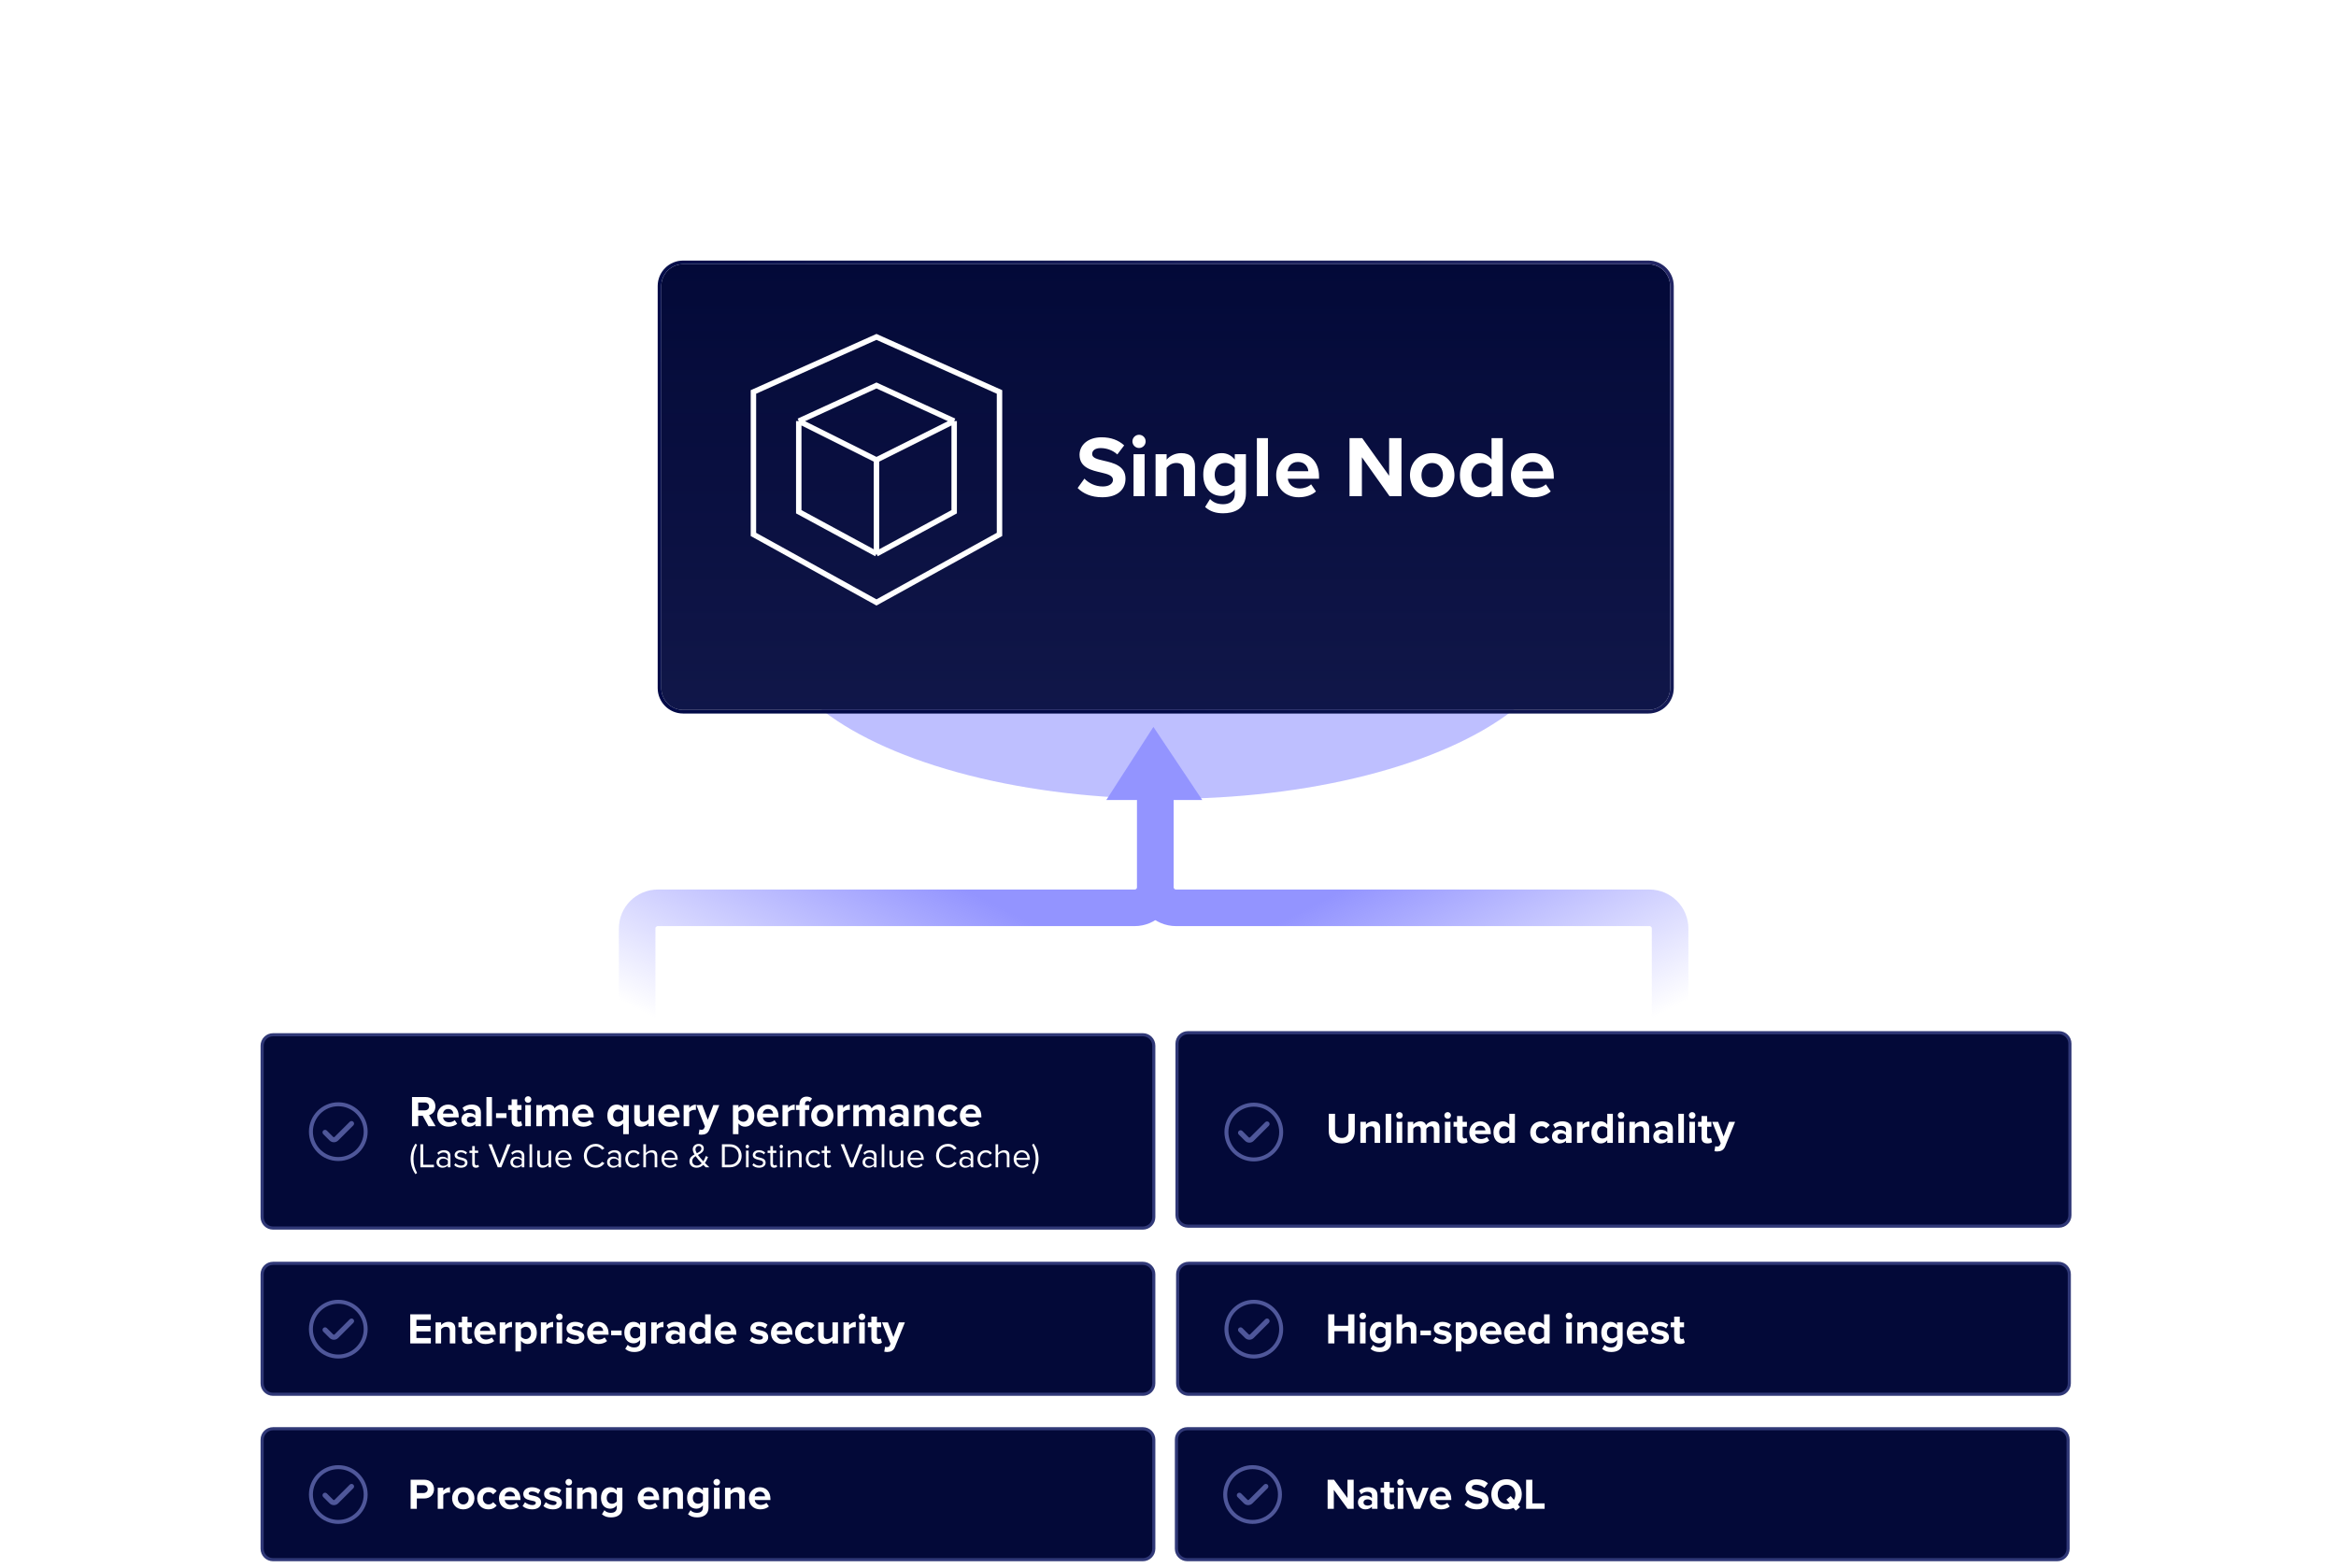 <svg width="511" height="343" viewBox="0 0 511 343" fill="none" xmlns="http://www.w3.org/2000/svg">
<g opacity="0.6" filter="url(#filter0_f_4893_1371)">
<ellipse cx="255.422" cy="136.324" rx="86.968" ry="38.418" fill="#9394FF"/>
</g>
<path d="M59.727 276.341H250.005C251.323 276.341 252.391 277.41 252.392 278.728V302.598C252.392 303.916 251.323 304.984 250.005 304.984H59.727C58.409 304.984 57.341 303.916 57.341 302.598V278.728C57.341 277.41 58.41 276.341 59.727 276.341Z" fill="#030938" stroke="#303877" stroke-width="0.682"/>
<path d="M94.249 293.865H89.742V287.497H94.249V288.69H91.098V290.037H94.182V291.23H91.098V292.672H94.249V293.865ZM99.606 293.865H98.393V291.077C98.393 290.438 98.059 290.218 97.543 290.218C97.066 290.218 96.693 290.485 96.493 290.762V293.865H95.28V289.254H96.493V289.855C96.789 289.502 97.352 289.139 98.106 289.139C99.118 289.139 99.606 289.712 99.606 290.609V293.865ZM102.356 293.98C101.506 293.98 101.048 293.541 101.048 292.719V290.313H100.284V289.254H101.048V287.993H102.27V289.254H103.206V290.313H102.27V292.395C102.27 292.681 102.423 292.901 102.69 292.901C102.872 292.901 103.044 292.834 103.111 292.767L103.368 293.684C103.187 293.846 102.862 293.98 102.356 293.98ZM106.203 293.98C104.799 293.98 103.74 293.035 103.74 291.555C103.74 290.218 104.723 289.139 106.127 289.139C107.502 289.139 108.437 290.17 108.437 291.679V291.946H105.01C105.086 292.529 105.554 293.015 106.337 293.015C106.728 293.015 107.272 292.844 107.568 292.557L108.103 293.34C107.645 293.76 106.919 293.98 106.203 293.98ZM107.263 291.125C107.234 290.686 106.929 290.103 106.127 290.103C105.372 290.103 105.048 290.667 104.99 291.125H107.263ZM110.526 293.865H109.313V289.254H110.526V289.884C110.85 289.473 111.423 289.139 111.996 289.139V290.323C111.91 290.304 111.796 290.294 111.662 290.294C111.261 290.294 110.726 290.523 110.526 290.819V293.865ZM115.389 293.98C114.845 293.98 114.339 293.751 113.966 293.273V295.622H112.754V289.254H113.966V289.836C114.32 289.387 114.826 289.139 115.389 289.139C116.573 289.139 117.432 290.017 117.432 291.555C117.432 293.092 116.573 293.98 115.389 293.98ZM115.007 292.901C115.704 292.901 116.172 292.357 116.172 291.555C116.172 290.762 115.704 290.218 115.007 290.218C114.616 290.218 114.167 290.447 113.966 290.743V292.376C114.167 292.662 114.616 292.901 115.007 292.901ZM119.533 293.865H118.32V289.254H119.533V289.884C119.857 289.473 120.43 289.139 121.003 289.139V290.323C120.917 290.304 120.803 290.294 120.669 290.294C120.268 290.294 119.733 290.523 119.533 290.819V293.865ZM122.362 288.757C121.971 288.757 121.637 288.432 121.637 288.031C121.637 287.63 121.971 287.315 122.362 287.315C122.763 287.315 123.088 287.63 123.088 288.031C123.088 288.432 122.763 288.757 122.362 288.757ZM122.973 293.865H121.761V289.254H122.973V293.865ZM125.837 293.98C125.035 293.98 124.262 293.712 123.775 293.264L124.3 292.414C124.634 292.729 125.322 293.044 125.894 293.044C126.42 293.044 126.668 292.834 126.668 292.548C126.668 291.784 123.928 292.404 123.928 290.59C123.928 289.817 124.605 289.139 125.818 289.139C126.601 289.139 127.222 289.406 127.68 289.769L127.193 290.6C126.916 290.304 126.391 290.065 125.828 290.065C125.388 290.065 125.102 290.266 125.102 290.523C125.102 291.211 127.833 290.638 127.833 292.5C127.833 293.34 127.117 293.98 125.837 293.98ZM130.893 293.98C129.49 293.98 128.43 293.035 128.43 291.555C128.43 290.218 129.413 289.139 130.817 289.139C132.192 289.139 133.128 290.17 133.128 291.679V291.946H129.7C129.776 292.529 130.244 293.015 131.027 293.015C131.419 293.015 131.963 292.844 132.259 292.557L132.793 293.34C132.335 293.76 131.609 293.98 130.893 293.98ZM131.953 291.125C131.925 290.686 131.619 290.103 130.817 290.103C130.063 290.103 129.738 290.667 129.681 291.125H131.953ZM135.98 292.07H133.688V291.039H135.98V292.07ZM138.756 295.737C137.964 295.737 137.353 295.555 136.77 295.049L137.315 294.171C137.687 294.581 138.174 294.744 138.756 294.744C139.339 294.744 140.026 294.486 140.026 293.579V293.111C139.664 293.569 139.167 293.837 138.604 293.837C137.448 293.837 136.57 293.025 136.57 291.488C136.57 289.979 137.439 289.139 138.604 289.139C139.157 289.139 139.654 289.378 140.026 289.846V289.254H141.248V293.55C141.248 295.307 139.893 295.737 138.756 295.737ZM138.986 292.758C139.387 292.758 139.826 292.529 140.026 292.233V290.743C139.826 290.438 139.387 290.218 138.986 290.218C138.298 290.218 137.821 290.695 137.821 291.488C137.821 292.28 138.298 292.758 138.986 292.758ZM143.664 293.865H142.451V289.254H143.664V289.884C143.988 289.473 144.561 289.139 145.134 289.139V290.323C145.048 290.304 144.934 290.294 144.8 290.294C144.399 290.294 143.864 290.523 143.664 290.819V293.865ZM149.873 293.865H148.661V293.388C148.346 293.76 147.801 293.98 147.2 293.98C146.465 293.98 145.596 293.483 145.596 292.452C145.596 291.373 146.465 290.963 147.2 290.963C147.811 290.963 148.355 291.163 148.661 291.526V290.905C148.661 290.438 148.26 290.132 147.649 290.132C147.152 290.132 146.694 290.313 146.302 290.676L145.844 289.865C146.407 289.368 147.133 289.139 147.859 289.139C148.909 289.139 149.873 289.559 149.873 290.886V293.865ZM147.687 293.159C148.078 293.159 148.46 293.025 148.661 292.758V292.185C148.46 291.917 148.078 291.784 147.687 291.784C147.209 291.784 146.818 292.032 146.818 292.481C146.818 292.91 147.209 293.159 147.687 293.159ZM155.468 293.865H154.246V293.273C153.883 293.732 153.377 293.98 152.823 293.98C151.658 293.98 150.78 293.101 150.78 291.564C150.78 290.056 151.649 289.139 152.823 289.139C153.367 289.139 153.883 289.378 154.246 289.846V287.497H155.468V293.865ZM153.196 292.901C153.606 292.901 154.045 292.681 154.246 292.376V290.743C154.045 290.438 153.606 290.218 153.196 290.218C152.508 290.218 152.031 290.762 152.031 291.564C152.031 292.357 152.508 292.901 153.196 292.901ZM158.838 293.98C157.434 293.98 156.374 293.035 156.374 291.555C156.374 290.218 157.358 289.139 158.761 289.139C160.136 289.139 161.072 290.17 161.072 291.679V291.946H157.644C157.721 292.529 158.189 293.015 158.972 293.015C159.363 293.015 159.907 292.844 160.203 292.557L160.738 293.34C160.28 293.76 159.554 293.98 158.838 293.98ZM159.898 291.125C159.869 290.686 159.564 290.103 158.761 290.103C158.007 290.103 157.683 290.667 157.625 291.125H159.898ZM166.052 293.98C165.25 293.98 164.477 293.712 163.99 293.264L164.515 292.414C164.849 292.729 165.537 293.044 166.11 293.044C166.635 293.044 166.883 292.834 166.883 292.548C166.883 291.784 164.143 292.404 164.143 290.59C164.143 289.817 164.821 289.139 166.033 289.139C166.816 289.139 167.437 289.406 167.895 289.769L167.408 290.6C167.131 290.304 166.606 290.065 166.043 290.065C165.603 290.065 165.317 290.266 165.317 290.523C165.317 291.211 168.048 290.638 168.048 292.5C168.048 293.34 167.332 293.98 166.052 293.98ZM171.108 293.98C169.705 293.98 168.645 293.035 168.645 291.555C168.645 290.218 169.629 289.139 171.032 289.139C172.407 289.139 173.343 290.17 173.343 291.679V291.946H169.915C169.991 292.529 170.459 293.015 171.242 293.015C171.634 293.015 172.178 292.844 172.474 292.557L173.008 293.34C172.55 293.76 171.825 293.98 171.108 293.98ZM172.168 291.125C172.14 290.686 171.834 290.103 171.032 290.103C170.278 290.103 169.953 290.667 169.896 291.125H172.168ZM176.367 293.98C174.944 293.98 173.923 292.977 173.923 291.555C173.923 290.142 174.944 289.139 176.367 289.139C177.312 289.139 177.885 289.55 178.19 289.97L177.398 290.714C177.178 290.39 176.844 290.218 176.424 290.218C175.689 290.218 175.173 290.753 175.173 291.555C175.173 292.357 175.689 292.901 176.424 292.901C176.844 292.901 177.178 292.71 177.398 292.404L178.19 293.14C177.885 293.569 177.312 293.98 176.367 293.98ZM183.308 293.865H182.096V293.283C181.781 293.636 181.227 293.98 180.473 293.98C179.461 293.98 178.983 293.426 178.983 292.529V289.254H180.196V292.051C180.196 292.691 180.53 292.901 181.046 292.901C181.513 292.901 181.886 292.643 182.096 292.376V289.254H183.308V293.865ZM185.725 293.865H184.512V289.254H185.725V289.884C186.05 289.473 186.623 289.139 187.195 289.139V290.323C187.109 290.304 186.995 290.294 186.861 290.294C186.46 290.294 185.926 290.523 185.725 290.819V293.865ZM188.555 288.757C188.163 288.757 187.829 288.432 187.829 288.031C187.829 287.63 188.163 287.315 188.555 287.315C188.956 287.315 189.28 287.63 189.28 288.031C189.28 288.432 188.956 288.757 188.555 288.757ZM189.166 293.865H187.953V289.254H189.166V293.865ZM191.915 293.98C191.065 293.98 190.607 293.541 190.607 292.719V290.313H189.843V289.254H190.607V287.993H191.829V289.254H192.765V290.313H191.829V292.395C191.829 292.681 191.982 292.901 192.249 292.901C192.43 292.901 192.602 292.834 192.669 292.767L192.927 293.684C192.745 293.846 192.421 293.98 191.915 293.98ZM193.432 295.67L193.613 294.581C193.718 294.629 193.881 294.658 193.995 294.658C194.31 294.658 194.52 294.572 194.635 294.324L194.807 293.932L192.935 289.254H194.234L195.437 292.462L196.64 289.254H197.948L195.781 294.62C195.437 295.488 194.826 295.718 194.033 295.737C193.89 295.737 193.585 295.708 193.432 295.67Z" fill="white"/>
<path d="M259.995 276.341H450.272C451.59 276.341 452.659 277.41 452.659 278.728V302.598C452.659 303.916 451.59 304.984 450.272 304.984H259.995C258.677 304.984 257.608 303.916 257.608 302.598V278.728C257.608 277.41 258.677 276.341 259.995 276.341Z" fill="#030938" stroke="#303877" stroke-width="0.682"/>
<path d="M296.274 293.866H294.909V291.192H291.901V293.866H290.545V287.497H291.901V289.999H294.909V287.497H296.274V293.866ZM298.102 288.576C297.711 288.576 297.376 288.252 297.376 287.851C297.376 287.45 297.711 287.125 298.102 287.125C298.503 287.125 298.828 287.45 298.828 287.851C298.828 288.252 298.503 288.576 298.102 288.576ZM298.713 293.866H297.501V289.254H298.713V293.866ZM299.82 295.05L300.364 294.171C300.737 294.582 301.224 294.744 301.806 294.744C302.388 294.744 303.076 294.486 303.076 293.579V293.111C302.713 293.57 302.217 293.837 301.653 293.837C300.498 293.837 299.62 293.026 299.62 291.488C299.62 289.98 300.488 289.139 301.653 289.139C302.207 289.139 302.704 289.378 303.076 289.846V289.254H304.298V293.551C304.298 295.307 302.942 295.737 301.806 295.737C301.014 295.737 300.393 295.556 299.82 295.05ZM303.076 292.233V290.744C302.875 290.438 302.436 290.218 302.035 290.218C301.348 290.218 300.87 290.696 300.87 291.488C300.87 292.281 301.348 292.758 302.035 292.758C302.436 292.758 302.875 292.529 303.076 292.233ZM309.835 293.866H308.623V291.059C308.623 290.419 308.289 290.218 307.764 290.218C307.296 290.218 306.923 290.486 306.713 290.763V293.866H305.501V287.497H306.713V289.856C307.009 289.502 307.582 289.139 308.336 289.139C309.349 289.139 309.835 289.693 309.835 290.591V293.866ZM313.016 292.071H310.724V291.04H313.016V292.071ZM313.501 293.264L314.026 292.414C314.36 292.73 315.048 293.045 315.62 293.045C316.146 293.045 316.394 292.863 316.394 292.577C316.394 292.252 315.993 292.138 315.468 292.033C314.675 291.88 313.654 291.689 313.654 290.591C313.654 289.817 314.331 289.139 315.544 289.139C316.327 289.139 316.948 289.407 317.396 289.77L316.919 290.6C316.642 290.304 316.117 290.066 315.554 290.066C315.114 290.066 314.828 290.228 314.828 290.495C314.828 290.782 315.191 290.887 315.706 290.992C316.499 291.145 317.559 291.355 317.559 292.5C317.559 293.35 316.843 293.98 315.563 293.98C314.761 293.98 313.988 293.713 313.501 293.264ZM319.665 293.274V295.623H318.452V289.254H319.665V289.836C320.018 289.388 320.524 289.139 321.087 289.139C322.271 289.139 323.13 290.018 323.13 291.555C323.13 293.092 322.271 293.98 321.087 293.98C320.543 293.98 320.037 293.751 319.665 293.274ZM321.87 291.555C321.87 290.763 321.402 290.218 320.705 290.218C320.314 290.218 319.865 290.448 319.665 290.744V292.376C319.865 292.663 320.314 292.901 320.705 292.901C321.402 292.901 321.87 292.357 321.87 291.555ZM323.741 291.555C323.741 290.218 324.725 289.139 326.128 289.139C327.503 289.139 328.439 290.171 328.439 291.679V291.947H325.011C325.087 292.529 325.555 293.016 326.338 293.016C326.768 293.016 327.274 292.844 327.57 292.558L328.105 293.341C327.637 293.77 326.921 293.98 326.204 293.98C324.801 293.98 323.741 293.035 323.741 291.555ZM326.128 290.104C325.374 290.104 325.049 290.667 324.992 291.125H327.264C327.236 290.686 326.93 290.104 326.128 290.104ZM329.019 291.555C329.019 290.218 330.002 289.139 331.406 289.139C332.78 289.139 333.716 290.171 333.716 291.679V291.947H330.288C330.365 292.529 330.833 293.016 331.616 293.016C332.045 293.016 332.551 292.844 332.847 292.558L333.382 293.341C332.914 293.77 332.198 293.98 331.482 293.98C330.078 293.98 329.019 293.035 329.019 291.555ZM331.406 290.104C330.651 290.104 330.327 290.667 330.269 291.125H332.542C332.513 290.686 332.208 290.104 331.406 290.104ZM338.984 293.866H337.762V293.283C337.399 293.732 336.893 293.98 336.339 293.98C335.174 293.98 334.296 293.102 334.296 291.565C334.296 290.056 335.165 289.139 336.339 289.139C336.884 289.139 337.399 289.378 337.762 289.846V287.497H338.984V293.866ZM337.762 292.376V290.744C337.552 290.438 337.122 290.218 336.712 290.218C336.024 290.218 335.547 290.763 335.547 291.565C335.547 292.357 336.024 292.901 336.712 292.901C337.122 292.901 337.552 292.682 337.762 292.376ZM343.231 288.576C342.84 288.576 342.505 288.252 342.505 287.851C342.505 287.45 342.84 287.125 343.231 287.125C343.632 287.125 343.957 287.45 343.957 287.851C343.957 288.252 343.632 288.576 343.231 288.576ZM343.842 293.866H342.629V289.254H343.842V293.866ZM349.37 293.866H348.157V291.078C348.157 290.438 347.823 290.218 347.307 290.218C346.83 290.218 346.458 290.486 346.257 290.763V293.866H345.044V289.254H346.257V289.856C346.553 289.502 347.116 289.139 347.871 289.139C348.883 289.139 349.37 289.712 349.37 290.61V293.866ZM350.478 295.05L351.022 294.171C351.395 294.582 351.882 294.744 352.464 294.744C353.047 294.744 353.734 294.486 353.734 293.579V293.111C353.371 293.57 352.875 293.837 352.311 293.837C351.156 293.837 350.278 293.026 350.278 291.488C350.278 289.98 351.147 289.139 352.311 289.139C352.865 289.139 353.362 289.378 353.734 289.846V289.254H354.956V293.551C354.956 295.307 353.6 295.737 352.464 295.737C351.672 295.737 351.051 295.556 350.478 295.05ZM353.734 292.233V290.744C353.534 290.438 353.094 290.218 352.693 290.218C352.006 290.218 351.528 290.696 351.528 291.488C351.528 292.281 352.006 292.758 352.693 292.758C353.094 292.758 353.534 292.529 353.734 292.233ZM355.863 291.555C355.863 290.218 356.846 289.139 358.25 289.139C359.625 289.139 360.56 290.171 360.56 291.679V291.947H357.133C357.209 292.529 357.677 293.016 358.46 293.016C358.89 293.016 359.396 292.844 359.692 292.558L360.226 293.341C359.758 293.77 359.042 293.98 358.326 293.98C356.923 293.98 355.863 293.035 355.863 291.555ZM358.25 290.104C357.496 290.104 357.171 290.667 357.114 291.125H359.386C359.357 290.686 359.052 290.104 358.25 290.104ZM361.035 293.264L361.56 292.414C361.895 292.73 362.582 293.045 363.155 293.045C363.68 293.045 363.928 292.863 363.928 292.577C363.928 292.252 363.527 292.138 363.002 292.033C362.21 291.88 361.188 291.689 361.188 290.591C361.188 289.817 361.866 289.139 363.079 289.139C363.861 289.139 364.482 289.407 364.931 289.77L364.453 290.6C364.177 290.304 363.651 290.066 363.088 290.066C362.649 290.066 362.362 290.228 362.362 290.495C362.362 290.782 362.725 290.887 363.241 290.992C364.033 291.145 365.093 291.355 365.093 292.5C365.093 293.35 364.377 293.98 363.098 293.98C362.296 293.98 361.522 293.713 361.035 293.264ZM367.533 293.98C366.683 293.98 366.225 293.541 366.225 292.72V290.314H365.461V289.254H366.225V287.994H367.447V289.254H368.383V290.314H367.447V292.395C367.447 292.682 367.6 292.901 367.867 292.901C368.049 292.901 368.221 292.835 368.288 292.768L368.545 293.684C368.364 293.847 368.039 293.98 367.533 293.98Z" fill="white"/>
<path d="M259.861 225.89H450.406C451.724 225.89 452.792 226.959 452.793 228.277V265.822C452.792 267.14 451.724 268.208 450.406 268.208H259.861C258.543 268.208 257.475 267.14 257.474 265.822V228.277C257.475 226.959 258.543 225.89 259.861 225.89Z" fill="#030938" stroke="#303877" stroke-width="0.682"/>
<path d="M290.665 247.46V243.631H292.04V247.412C292.04 248.3 292.527 248.911 293.52 248.911C294.494 248.911 294.981 248.3 294.981 247.412V243.631H296.356V247.451C296.356 249.036 295.449 250.114 293.52 250.114C291.572 250.114 290.665 249.026 290.665 247.46ZM301.908 250H300.696V247.212C300.696 246.572 300.362 246.353 299.846 246.353C299.369 246.353 298.996 246.62 298.796 246.897V250H297.583V245.388H298.796V245.99C299.092 245.636 299.655 245.274 300.409 245.274C301.421 245.274 301.908 245.847 301.908 246.744V250ZM304.325 250H303.112V243.631H304.325V250ZM306.129 244.71C305.737 244.71 305.403 244.386 305.403 243.985C305.403 243.584 305.737 243.259 306.129 243.259C306.53 243.259 306.855 243.584 306.855 243.985C306.855 244.386 306.53 244.71 306.129 244.71ZM306.74 250H305.527V245.388H306.74V250ZM314.884 250H313.662V247.088C313.662 246.658 313.471 246.353 312.974 246.353C312.544 246.353 312.191 246.639 312.019 246.887V250H310.797V247.088C310.797 246.658 310.606 246.353 310.11 246.353C309.69 246.353 309.336 246.639 309.155 246.897V250H307.942V245.388H309.155V245.99C309.346 245.713 309.957 245.274 310.664 245.274C311.341 245.274 311.771 245.589 311.943 246.114C312.21 245.694 312.821 245.274 313.528 245.274C314.378 245.274 314.884 245.722 314.884 246.668V250ZM316.675 244.71C316.283 244.71 315.949 244.386 315.949 243.985C315.949 243.584 316.283 243.259 316.675 243.259C317.076 243.259 317.4 243.584 317.4 243.985C317.4 244.386 317.076 244.71 316.675 244.71ZM317.286 250H316.073V245.388H317.286V250ZM320.035 250.114C319.185 250.114 318.727 249.675 318.727 248.854V246.448H317.963V245.388H318.727V244.128H319.949V245.388H320.885V246.448H319.949V248.529C319.949 248.816 320.102 249.036 320.369 249.036C320.55 249.036 320.722 248.969 320.789 248.902L321.047 249.818C320.865 249.981 320.541 250.114 320.035 250.114ZM321.418 247.689C321.418 246.353 322.402 245.274 323.805 245.274C325.18 245.274 326.116 246.305 326.116 247.813V248.081H322.688C322.764 248.663 323.232 249.15 324.015 249.15C324.445 249.15 324.951 248.978 325.247 248.692L325.782 249.475C325.314 249.904 324.598 250.114 323.882 250.114C322.478 250.114 321.418 249.169 321.418 247.689ZM323.805 246.238C323.051 246.238 322.726 246.801 322.669 247.26H324.941C324.913 246.82 324.607 246.238 323.805 246.238ZM331.384 250H330.162V249.417C329.799 249.866 329.293 250.114 328.739 250.114C327.574 250.114 326.696 249.236 326.696 247.699C326.696 246.19 327.564 245.274 328.739 245.274C329.283 245.274 329.799 245.512 330.162 245.98V243.631H331.384V250ZM330.162 248.51V246.878C329.951 246.572 329.522 246.353 329.111 246.353C328.424 246.353 327.946 246.897 327.946 247.699C327.946 248.491 328.424 249.036 329.111 249.036C329.522 249.036 329.951 248.816 330.162 248.51ZM334.733 247.689C334.733 246.276 335.755 245.274 337.177 245.274C338.123 245.274 338.695 245.684 339.001 246.114L338.208 246.849C337.989 246.534 337.655 246.353 337.235 246.353C336.499 246.353 335.984 246.887 335.984 247.689C335.984 248.491 336.499 249.036 337.235 249.036C337.655 249.036 337.989 248.845 338.208 248.539L339.001 249.274C338.695 249.704 338.123 250.114 337.177 250.114C335.755 250.114 334.733 249.112 334.733 247.689ZM343.775 250H342.563V249.522C342.247 249.895 341.703 250.114 341.102 250.114C340.367 250.114 339.498 249.618 339.498 248.587C339.498 247.508 340.367 247.116 341.102 247.116C341.713 247.116 342.257 247.307 342.563 247.68V247.04C342.563 246.572 342.162 246.267 341.55 246.267C341.054 246.267 340.596 246.448 340.204 246.811L339.746 245.999C340.309 245.503 341.035 245.274 341.761 245.274C342.811 245.274 343.775 245.694 343.775 247.021V250ZM342.563 248.892V248.319C342.362 248.052 341.98 247.918 341.589 247.918C341.111 247.918 340.72 248.176 340.72 248.615C340.72 249.045 341.111 249.293 341.589 249.293C341.98 249.293 342.362 249.16 342.563 248.892ZM346.19 250H344.978V245.388H346.19V246.018C346.515 245.608 347.088 245.283 347.661 245.283V246.467C347.575 246.448 347.46 246.438 347.327 246.438C346.926 246.438 346.391 246.658 346.19 246.954V250ZM352.811 250H351.588V249.417C351.226 249.866 350.72 250.114 350.166 250.114C349.001 250.114 348.123 249.236 348.123 247.699C348.123 246.19 348.991 245.274 350.166 245.274C350.71 245.274 351.226 245.512 351.588 245.98V243.631H352.811V250ZM351.588 248.51V246.878C351.378 246.572 350.949 246.353 350.538 246.353C349.851 246.353 349.373 246.897 349.373 247.699C349.373 248.491 349.851 249.036 350.538 249.036C350.949 249.036 351.378 248.816 351.588 248.51ZM354.615 244.71C354.223 244.71 353.889 244.386 353.889 243.985C353.889 243.584 354.223 243.259 354.615 243.259C355.016 243.259 355.34 243.584 355.34 243.985C355.34 244.386 355.016 244.71 354.615 244.71ZM355.226 250H354.013V245.388H355.226V250ZM360.753 250H359.541V247.212C359.541 246.572 359.206 246.353 358.691 246.353C358.213 246.353 357.841 246.62 357.641 246.897V250H356.428V245.388H357.641V245.99C357.937 245.636 358.5 245.274 359.254 245.274C360.266 245.274 360.753 245.847 360.753 246.744V250ZM365.939 250H364.726V249.522C364.411 249.895 363.867 250.114 363.265 250.114C362.53 250.114 361.661 249.618 361.661 248.587C361.661 247.508 362.53 247.116 363.265 247.116C363.876 247.116 364.421 247.307 364.726 247.68V247.04C364.726 246.572 364.325 246.267 363.714 246.267C363.218 246.267 362.759 246.448 362.368 246.811L361.909 245.999C362.473 245.503 363.198 245.274 363.924 245.274C364.974 245.274 365.939 245.694 365.939 247.021V250ZM364.726 248.892V248.319C364.526 248.052 364.144 247.918 363.752 247.918C363.275 247.918 362.883 248.176 362.883 248.615C362.883 249.045 363.275 249.293 363.752 249.293C364.144 249.293 364.526 249.16 364.726 248.892ZM368.354 250H367.141V243.631H368.354V250ZM370.158 244.71C369.766 244.71 369.432 244.386 369.432 243.985C369.432 243.584 369.766 243.259 370.158 243.259C370.559 243.259 370.884 243.584 370.884 243.985C370.884 244.386 370.559 244.71 370.158 244.71ZM370.769 250H369.556V245.388H370.769V250ZM373.518 250.114C372.668 250.114 372.21 249.675 372.21 248.854V246.448H371.446V245.388H372.21V244.128H373.432V245.388H374.368V246.448H373.432V248.529C373.432 248.816 373.585 249.036 373.852 249.036C374.034 249.036 374.206 248.969 374.272 248.902L374.53 249.818C374.349 249.981 374.024 250.114 373.518 250.114ZM375.035 251.804L375.217 250.716C375.322 250.764 375.484 250.792 375.599 250.792C375.914 250.792 376.124 250.706 376.238 250.458L376.41 250.067L374.539 245.388H375.837L377.04 248.596L378.243 245.388H379.551L377.384 250.754C377.04 251.623 376.429 251.852 375.637 251.871C375.493 251.871 375.188 251.843 375.035 251.804Z" fill="white"/>
<circle cx="74.003" cy="290.736" r="5.989" stroke="#4F579A" stroke-width="0.867"/>
<path fill-rule="evenodd" clip-rule="evenodd" d="M77.173 288.696C77.324 288.846 77.324 289.09 77.173 289.241L73.857 292.547C73.404 292.998 72.67 292.998 72.218 292.547L70.833 291.166C70.682 291.016 70.682 290.772 70.833 290.622C70.984 290.471 71.228 290.471 71.379 290.622L72.764 292.003C72.915 292.153 73.16 292.153 73.31 292.003L76.627 288.696C76.778 288.546 77.022 288.546 77.173 288.696Z" fill="#4F579A" stroke="#4F579A" stroke-width="0.339" stroke-linecap="round" stroke-linejoin="round"/>
<path d="M59.727 312.517H250.005C251.323 312.517 252.391 313.585 252.392 314.903V338.773C252.392 340.092 251.323 341.16 250.005 341.16H59.727C58.409 341.16 57.341 340.092 57.341 338.773V314.903C57.341 313.585 58.41 312.517 59.727 312.517Z" fill="#030938" stroke="#303877" stroke-width="0.682"/>
<path d="M91.181 330.041H89.825V323.673H92.804C94.189 323.673 94.943 324.608 94.943 325.725C94.943 326.833 94.179 327.778 92.804 327.778H91.181V330.041ZM92.623 326.585C93.158 326.585 93.559 326.25 93.559 325.725C93.559 325.191 93.158 324.866 92.623 324.866H91.181V326.585H92.623ZM96.967 330.041H95.755V325.429H96.967V326.06C97.292 325.649 97.865 325.315 98.438 325.315V326.499C98.352 326.48 98.237 326.47 98.104 326.47C97.703 326.47 97.168 326.699 96.967 326.995V330.041ZM101.334 330.156C99.816 330.156 98.9 329.048 98.9 327.73C98.9 326.422 99.816 325.315 101.334 325.315C102.862 325.315 103.778 326.422 103.778 327.73C103.778 329.048 102.862 330.156 101.334 330.156ZM101.334 329.077C102.088 329.077 102.518 328.456 102.518 327.73C102.518 327.014 102.088 326.394 101.334 326.394C100.58 326.394 100.16 327.014 100.16 327.73C100.16 328.456 100.58 329.077 101.334 329.077ZM106.826 330.156C105.404 330.156 104.382 329.153 104.382 327.73C104.382 326.317 105.404 325.315 106.826 325.315C107.772 325.315 108.344 325.725 108.65 326.145L107.858 326.89C107.638 326.566 107.304 326.394 106.884 326.394C106.148 326.394 105.633 326.928 105.633 327.73C105.633 328.532 106.148 329.077 106.884 329.077C107.304 329.077 107.638 328.886 107.858 328.58L108.65 329.315C108.344 329.745 107.772 330.156 106.826 330.156ZM111.61 330.156C110.207 330.156 109.147 329.21 109.147 327.73C109.147 326.394 110.13 325.315 111.534 325.315C112.909 325.315 113.844 326.346 113.844 327.855V328.122H110.417C110.493 328.704 110.961 329.191 111.744 329.191C112.135 329.191 112.679 329.019 112.975 328.733L113.51 329.516C113.052 329.936 112.326 330.156 111.61 330.156ZM112.67 327.301C112.641 326.862 112.336 326.279 111.534 326.279C110.779 326.279 110.455 326.842 110.397 327.301H112.67ZM116.382 330.156C115.579 330.156 114.806 329.888 114.319 329.439L114.844 328.59C115.178 328.905 115.866 329.22 116.439 329.22C116.964 329.22 117.212 329.01 117.212 328.723C117.212 327.96 114.472 328.58 114.472 326.766C114.472 325.993 115.15 325.315 116.362 325.315C117.145 325.315 117.766 325.582 118.224 325.945L117.737 326.776C117.46 326.48 116.935 326.241 116.372 326.241C115.933 326.241 115.646 326.441 115.646 326.699C115.646 327.387 118.377 326.814 118.377 328.676C118.377 329.516 117.661 330.156 116.382 330.156ZM120.932 330.156C120.13 330.156 119.356 329.888 118.869 329.439L119.394 328.59C119.729 328.905 120.416 329.22 120.989 329.22C121.514 329.22 121.762 329.01 121.762 328.723C121.762 327.96 119.022 328.58 119.022 326.766C119.022 325.993 119.7 325.315 120.913 325.315C121.696 325.315 122.316 325.582 122.774 325.945L122.288 326.776C122.011 326.48 121.485 326.241 120.922 326.241C120.483 326.241 120.197 326.441 120.197 326.699C120.197 327.387 122.927 326.814 122.927 328.676C122.927 329.516 122.211 330.156 120.932 330.156ZM124.422 324.933C124.031 324.933 123.696 324.608 123.696 324.207C123.696 323.806 124.031 323.491 124.422 323.491C124.823 323.491 125.148 323.806 125.148 324.207C125.148 324.608 124.823 324.933 124.422 324.933ZM125.033 330.041H123.821V325.429H125.033V330.041ZM130.561 330.041H129.348V327.253C129.348 326.613 129.014 326.394 128.498 326.394C128.021 326.394 127.649 326.661 127.448 326.938V330.041H126.235V325.429H127.448V326.031C127.744 325.678 128.307 325.315 129.062 325.315C130.074 325.315 130.561 325.888 130.561 326.785V330.041ZM133.655 331.912C132.863 331.912 132.252 331.731 131.669 331.225L132.213 330.347C132.586 330.757 133.073 330.919 133.655 330.919C134.238 330.919 134.925 330.662 134.925 329.755V329.287C134.562 329.745 134.066 330.012 133.502 330.012C132.347 330.012 131.469 329.201 131.469 327.664C131.469 326.155 132.338 325.315 133.502 325.315C134.056 325.315 134.553 325.553 134.925 326.021V325.429H136.147V329.726C136.147 331.483 134.791 331.912 133.655 331.912ZM133.884 328.933C134.285 328.933 134.725 328.704 134.925 328.408V326.919C134.725 326.613 134.285 326.394 133.884 326.394C133.197 326.394 132.72 326.871 132.72 327.664C132.72 328.456 133.197 328.933 133.884 328.933ZM141.96 330.156C140.557 330.156 139.497 329.21 139.497 327.73C139.497 326.394 140.48 325.315 141.884 325.315C143.259 325.315 144.194 326.346 144.194 327.855V328.122H140.767C140.843 328.704 141.311 329.191 142.094 329.191C142.485 329.191 143.03 329.019 143.326 328.733L143.86 329.516C143.402 329.936 142.676 330.156 141.96 330.156ZM143.02 327.301C142.991 326.862 142.686 326.279 141.884 326.279C141.13 326.279 140.805 326.842 140.748 327.301H143.02ZM149.396 330.041H148.183V327.253C148.183 326.613 147.849 326.394 147.333 326.394C146.856 326.394 146.483 326.661 146.283 326.938V330.041H145.07V325.429H146.283V326.031C146.579 325.678 147.142 325.315 147.896 325.315C148.909 325.315 149.396 325.888 149.396 326.785V330.041ZM152.49 331.912C151.698 331.912 151.086 331.731 150.504 331.225L151.048 330.347C151.421 330.757 151.908 330.919 152.49 330.919C153.072 330.919 153.76 330.662 153.76 329.755V329.287C153.397 329.745 152.901 330.012 152.337 330.012C151.182 330.012 150.304 329.201 150.304 327.664C150.304 326.155 151.172 325.315 152.337 325.315C152.891 325.315 153.388 325.553 153.76 326.021V325.429H154.982V329.726C154.982 331.483 153.626 331.912 152.49 331.912ZM152.719 328.933C153.12 328.933 153.559 328.704 153.76 328.408V326.919C153.559 326.613 153.12 326.394 152.719 326.394C152.032 326.394 151.554 326.871 151.554 327.664C151.554 328.456 152.032 328.933 152.719 328.933ZM156.786 324.933C156.395 324.933 156.061 324.608 156.061 324.207C156.061 323.806 156.395 323.491 156.786 323.491C157.187 323.491 157.512 323.806 157.512 324.207C157.512 324.608 157.187 324.933 156.786 324.933ZM157.397 330.041H156.185V325.429H157.397V330.041ZM162.925 330.041H161.712V327.253C161.712 326.613 161.378 326.394 160.863 326.394C160.385 326.394 160.013 326.661 159.812 326.938V330.041H158.6V325.429H159.812V326.031C160.108 325.678 160.672 325.315 161.426 325.315C162.438 325.315 162.925 325.888 162.925 326.785V330.041ZM166.296 330.156C164.893 330.156 163.833 329.21 163.833 327.73C163.833 326.394 164.816 325.315 166.22 325.315C167.595 325.315 168.53 326.346 168.53 327.855V328.122H165.103C165.179 328.704 165.647 329.191 166.43 329.191C166.821 329.191 167.366 329.019 167.662 328.733L168.196 329.516C167.738 329.936 167.012 330.156 166.296 330.156ZM167.356 327.301C167.327 326.862 167.022 326.279 166.22 326.279C165.466 326.279 165.141 326.842 165.084 327.301H167.356Z" fill="white"/>
<circle cx="74.003" cy="326.912" r="5.989" stroke="#4F579A" stroke-width="0.867"/>
<path fill-rule="evenodd" clip-rule="evenodd" d="M77.173 324.872C77.324 325.023 77.324 325.267 77.173 325.417L73.857 328.723C73.404 329.175 72.67 329.175 72.218 328.723L70.833 327.343C70.682 327.192 70.682 326.948 70.833 326.798C70.984 326.648 71.228 326.648 71.379 326.798L72.764 328.179C72.915 328.329 73.16 328.329 73.31 328.179L76.627 324.872C76.778 324.722 77.022 324.722 77.173 324.872Z" fill="#4F579A" stroke="#4F579A" stroke-width="0.339" stroke-linecap="round" stroke-linejoin="round"/>
<path d="M259.728 312.517H450.005C451.323 312.517 452.391 313.585 452.392 314.903V338.773C452.392 340.092 451.323 341.16 450.005 341.16H259.728C258.409 341.16 257.341 340.092 257.341 338.773V314.903C257.341 313.585 258.41 312.517 259.728 312.517Z" fill="#030938" stroke="#303877" stroke-width="0.682"/>
<path d="M296.116 330.041H294.808L291.772 325.888V330.041H290.416V323.673H291.81L294.761 327.673V323.673H296.116V330.041ZM301.325 330.041H300.112V329.564C299.797 329.936 299.253 330.156 298.652 330.156C297.916 330.156 297.048 329.659 297.048 328.628C297.048 327.549 297.916 327.138 298.652 327.138C299.263 327.138 299.807 327.339 300.112 327.702V327.081C300.112 326.613 299.711 326.308 299.1 326.308C298.604 326.308 298.146 326.489 297.754 326.852L297.296 326.04C297.859 325.544 298.585 325.315 299.31 325.315C300.361 325.315 301.325 325.735 301.325 327.062V330.041ZM299.139 329.334C299.53 329.334 299.912 329.201 300.112 328.933V328.361C299.912 328.093 299.53 327.96 299.139 327.96C298.661 327.96 298.27 328.208 298.27 328.657C298.27 329.086 298.661 329.334 299.139 329.334ZM304.075 330.156C303.225 330.156 302.766 329.716 302.766 328.895V326.489H302.003V325.429H302.766V324.169H303.989V325.429H304.924V326.489H303.989V328.571C303.989 328.857 304.141 329.077 304.409 329.077C304.59 329.077 304.762 329.01 304.829 328.943L305.087 329.86C304.905 330.022 304.581 330.156 304.075 330.156ZM306.355 324.933C305.964 324.933 305.63 324.608 305.63 324.207C305.63 323.806 305.964 323.491 306.355 323.491C306.756 323.491 307.081 323.806 307.081 324.207C307.081 324.608 306.756 324.933 306.355 324.933ZM306.966 330.041H305.754V325.429H306.966V330.041ZM310.67 330.041H309.362L307.51 325.429H308.809L310.012 328.637L311.215 325.429H312.523L310.67 330.041ZM315.231 330.156C313.828 330.156 312.768 329.21 312.768 327.73C312.768 326.394 313.751 325.315 315.155 325.315C316.53 325.315 317.466 326.346 317.466 327.855V328.122H314.038C314.114 328.704 314.582 329.191 315.365 329.191C315.757 329.191 316.301 329.019 316.597 328.733L317.131 329.516C316.673 329.936 315.948 330.156 315.231 330.156ZM316.291 327.301C316.263 326.862 315.957 326.279 315.155 326.279C314.401 326.279 314.076 326.842 314.019 327.301H316.291ZM323.076 330.156C321.854 330.156 320.975 329.745 320.383 329.144L321.119 328.112C321.567 328.58 322.264 328.972 323.143 328.972C323.888 328.972 324.25 328.628 324.25 328.265C324.25 327.138 320.584 327.912 320.584 325.515C320.584 324.455 321.501 323.577 323 323.577C324.012 323.577 324.852 323.883 325.482 324.465L324.728 325.458C324.212 324.981 323.525 324.761 322.875 324.761C322.293 324.761 321.968 325.019 321.968 325.401C321.968 326.413 325.625 325.735 325.625 328.112C325.625 329.277 324.795 330.156 323.076 330.156ZM329.555 330.156C327.636 330.156 326.233 328.781 326.233 326.862C326.233 324.942 327.636 323.568 329.555 323.568C331.484 323.568 332.887 324.942 332.887 326.862C332.887 327.759 332.582 328.542 332.057 329.115L332.525 329.659L331.579 330.432L331.064 329.841C330.615 330.041 330.109 330.156 329.555 330.156ZM329.555 328.953C329.794 328.953 330.014 328.914 330.224 328.848L329.527 328.026L330.462 327.253L331.169 328.084C331.379 327.74 331.493 327.32 331.493 326.862C331.493 325.668 330.73 324.771 329.555 324.771C328.381 324.771 327.627 325.668 327.627 326.862C327.627 328.045 328.381 328.953 329.555 328.953ZM337.887 330.041H333.839V323.673H335.195V328.848H337.887V330.041Z" fill="white"/>
<circle cx="274.003" cy="326.912" r="5.989" stroke="#4F579A" stroke-width="0.867"/>
<path fill-rule="evenodd" clip-rule="evenodd" d="M277.173 324.872C277.324 325.023 277.324 325.267 277.173 325.417L273.857 328.723C273.404 329.175 272.67 329.175 272.218 328.723L270.833 327.343C270.682 327.192 270.682 326.948 270.833 326.798C270.984 326.648 271.228 326.648 271.379 326.798L272.764 328.179C272.915 328.329 273.16 328.329 273.31 328.179L276.627 324.872C276.778 324.722 277.022 324.722 277.173 324.872Z" fill="#4F579A" stroke="#4F579A" stroke-width="0.339" stroke-linecap="round" stroke-linejoin="round"/>
<g filter="url(#filter1_d_4893_1371)">
<path d="M144.664 58.76C144.664 56.131 146.795 54 149.424 54H360.576C363.204 54 365.335 56.131 365.335 58.76V146.729C365.335 149.357 363.204 151.488 360.576 151.488H149.424C146.795 151.488 144.664 149.357 144.664 146.729V58.76Z" fill="#030938"/>
<path d="M144.664 58.76C144.664 56.131 146.795 54 149.424 54H360.576C363.204 54 365.335 56.131 365.335 58.76V146.729C365.335 149.357 363.204 151.488 360.576 151.488H149.424C146.795 151.488 144.664 149.357 144.664 146.729V58.76Z" fill="url(#paint0_linear_4893_1371)" fill-opacity="0.2"/>
<path d="M360.576 53.603C363.424 53.604 365.732 55.912 365.732 58.76V146.729C365.732 149.576 363.424 151.885 360.576 151.885H149.424C146.576 151.885 144.267 149.576 144.267 146.729V58.76C144.267 55.912 146.576 53.603 149.424 53.603H360.576Z" stroke="#020A47" stroke-width="0.793"/>
<path d="M360.576 53.603C363.424 53.604 365.732 55.912 365.732 58.76V146.729C365.732 149.576 363.424 151.885 360.576 151.885H149.424C146.576 151.885 144.267 149.576 144.267 146.729V58.76C144.267 55.912 146.576 53.603 149.424 53.603H360.576Z" stroke="url(#paint1_linear_4893_1371)" stroke-opacity="0.2" stroke-width="0.793"/>
</g>
<path d="M191.727 73.693L164.813 85.734V116.899L191.727 131.773L218.642 116.899V85.734L191.727 73.693Z" stroke="white" stroke-width="1.19"/>
<path d="M174.729 92.108L191.728 100.607M174.729 92.108L191.728 84.317L208.726 92.108M174.729 92.108V111.94L191.728 121.147M191.728 100.607L208.726 92.108M191.728 100.607V121.147M208.726 92.108V111.94L191.728 121.147" stroke="white" stroke-width="1.19"/>
<path d="M235.731 106.752L237.216 104.696C238.111 105.629 239.501 106.41 241.253 106.41C242.738 106.41 243.461 105.705 243.461 104.982C243.461 104.03 242.357 103.706 240.891 103.363C238.816 102.888 236.15 102.316 236.15 99.48C236.15 97.366 237.978 95.653 240.967 95.653C242.985 95.653 244.66 96.262 245.917 97.423L244.413 99.403C243.385 98.451 242.014 98.014 240.777 98.014C239.558 98.014 238.911 98.547 238.911 99.308C238.911 100.165 239.977 100.432 241.443 100.774C243.537 101.25 246.203 101.878 246.203 104.696C246.203 107.019 244.546 108.77 241.119 108.77C238.682 108.77 236.931 107.952 235.731 106.752ZM249.165 97.995C248.385 97.995 247.718 97.347 247.718 96.548C247.718 95.748 248.385 95.101 249.165 95.101C249.965 95.101 250.612 95.748 250.612 96.548C250.612 97.347 249.965 97.995 249.165 97.995ZM250.384 108.542H247.966V99.346H250.384V108.542ZM261.406 108.542H258.988V102.983C258.988 101.707 258.321 101.269 257.293 101.269C256.341 101.269 255.599 101.802 255.199 102.354V108.542H252.781V99.346H255.199V100.546C255.789 99.841 256.913 99.118 258.417 99.118C260.435 99.118 261.406 100.26 261.406 102.05V108.542ZM263.616 110.903L264.701 109.151C265.444 109.97 266.415 110.294 267.576 110.294C268.737 110.294 270.108 109.78 270.108 107.971V107.038C269.385 107.952 268.395 108.485 267.272 108.485C264.968 108.485 263.216 106.867 263.216 103.801C263.216 100.793 264.949 99.118 267.272 99.118C268.376 99.118 269.366 99.594 270.108 100.527V99.346H272.545V107.914C272.545 111.417 269.842 112.274 267.576 112.274C265.996 112.274 264.758 111.912 263.616 110.903ZM270.108 105.286V102.316C269.708 101.707 268.833 101.269 268.033 101.269C266.662 101.269 265.71 102.221 265.71 103.801C265.71 105.382 266.662 106.334 268.033 106.334C268.833 106.334 269.708 105.877 270.108 105.286ZM277.361 108.542H274.943V95.843H277.361V108.542ZM279.169 103.935C279.169 101.269 281.13 99.118 283.928 99.118C286.67 99.118 288.536 101.174 288.536 104.182V104.715H281.701C281.853 105.877 282.786 106.848 284.347 106.848C285.204 106.848 286.213 106.505 286.803 105.934L287.869 107.495C286.936 108.352 285.508 108.77 284.081 108.77C281.282 108.77 279.169 106.886 279.169 103.935ZM283.928 101.041C282.424 101.041 281.777 102.164 281.663 103.078H286.194C286.137 102.202 285.527 101.041 283.928 101.041ZM306.576 108.542H303.968L297.914 100.013V108.542H295.21V95.843H297.99L303.873 104.068V95.843H306.576V108.542ZM313.288 108.77C310.261 108.77 308.433 106.562 308.433 103.935C308.433 101.326 310.261 99.118 313.288 99.118C316.334 99.118 318.162 101.326 318.162 103.935C318.162 106.562 316.334 108.77 313.288 108.77ZM313.288 106.619C314.792 106.619 315.649 105.382 315.649 103.935C315.649 102.507 314.792 101.269 313.288 101.269C311.784 101.269 310.946 102.507 310.946 103.935C310.946 105.382 311.784 106.619 313.288 106.619ZM328.713 108.542H326.276V107.381C325.553 108.275 324.544 108.77 323.44 108.77C321.117 108.77 319.365 107.019 319.365 103.954C319.365 100.946 321.098 99.118 323.44 99.118C324.525 99.118 325.553 99.594 326.276 100.527V95.843H328.713V108.542ZM326.276 105.572V102.316C325.858 101.707 325.001 101.269 324.182 101.269C322.811 101.269 321.859 102.354 321.859 103.954C321.859 105.534 322.811 106.619 324.182 106.619C325.001 106.619 325.858 106.181 326.276 105.572ZM330.521 103.935C330.521 101.269 332.482 99.118 335.28 99.118C338.022 99.118 339.888 101.174 339.888 104.182V104.715H333.053C333.205 105.877 334.138 106.848 335.699 106.848C336.556 106.848 337.565 106.505 338.155 105.934L339.221 107.495C338.289 108.352 336.861 108.77 335.433 108.77C332.634 108.77 330.521 106.886 330.521 103.935ZM335.28 101.041C333.776 101.041 333.129 102.164 333.015 103.078H337.546C337.489 102.202 336.88 101.041 335.28 101.041Z" fill="white"/>
<path d="M365.336 226.305L365.336 203.109C365.336 200.605 363.306 198.575 360.802 198.575L257.267 198.575C254.763 198.575 252.733 196.545 252.733 194.041L252.733 169.626" stroke="url(#paint2_linear_4893_1371)" stroke-width="8"/>
<path d="M139.374 226.305L139.374 203.109C139.374 200.605 141.404 198.575 143.908 198.575L248.198 198.575C250.703 198.575 252.733 196.545 252.733 194.041L252.733 169.626" stroke="url(#paint3_linear_4893_1371)" stroke-width="8"/>
<path d="M252.307 159L242 175L263 175L252.307 159Z" fill="#9394FF"/>
<circle cx="274.27" cy="290.736" r="5.989" stroke="#4F579A" stroke-width="0.867"/>
<path fill-rule="evenodd" clip-rule="evenodd" d="M277.44 288.696C277.59 288.847 277.59 289.091 277.44 289.241L274.123 292.547C273.67 292.999 272.937 292.999 272.484 292.547L271.099 291.167C270.948 291.016 270.948 290.772 271.099 290.622C271.25 290.471 271.494 290.471 271.645 290.622L273.03 292.003C273.181 292.153 273.426 292.153 273.577 292.003L276.893 288.696C277.044 288.546 277.289 288.546 277.44 288.696Z" fill="#4F579A" stroke="#4F579A" stroke-width="0.339" stroke-linecap="round" stroke-linejoin="round"/>
<circle cx="274.27" cy="247.625" r="5.989" stroke="#4F579A" stroke-width="0.867"/>
<path fill-rule="evenodd" clip-rule="evenodd" d="M277.44 245.585C277.59 245.736 277.59 245.979 277.44 246.13L274.123 249.436C273.67 249.888 272.937 249.888 272.484 249.436L271.099 248.055C270.948 247.905 270.948 247.661 271.099 247.511C271.25 247.36 271.494 247.36 271.645 247.511L273.03 248.892C273.181 249.042 273.426 249.042 273.577 248.892L276.893 245.585C277.044 245.435 277.289 245.435 277.44 245.585Z" fill="#4F579A" stroke="#4F579A" stroke-width="0.339" stroke-linecap="round" stroke-linejoin="round"/>
<path d="M59.727 226.341H250.005C251.323 226.341 252.391 227.409 252.392 228.727V266.237C252.392 267.555 251.323 268.625 250.005 268.625H59.727C58.409 268.625 57.341 267.555 57.341 266.237V228.727C57.341 227.409 58.41 226.341 59.727 226.341Z" fill="#030938" stroke="#303877" stroke-width="0.682"/>
<path d="M95.282 246.336H93.726L92.475 244.073H91.482V246.336H90.126V239.968H93.105C94.432 239.968 95.244 240.836 95.244 242.02C95.244 243.147 94.537 243.749 93.85 243.911L95.282 246.336ZM92.904 242.88C93.449 242.88 93.859 242.555 93.859 242.02C93.859 241.486 93.449 241.161 92.904 241.161H91.482V242.88H92.904ZM98.111 246.451C96.707 246.451 95.648 245.505 95.648 244.025C95.648 242.689 96.631 241.61 98.035 241.61C99.409 241.61 100.345 242.641 100.345 244.15V244.417H96.918C96.994 244.999 97.462 245.486 98.245 245.486C98.636 245.486 99.18 245.314 99.476 245.028L100.011 245.811C99.553 246.231 98.827 246.451 98.111 246.451ZM99.171 243.596C99.142 243.157 98.837 242.574 98.035 242.574C97.28 242.574 96.956 243.138 96.898 243.596H99.171ZM105.203 246.336H103.99V245.859C103.675 246.231 103.131 246.451 102.529 246.451C101.794 246.451 100.925 245.954 100.925 244.923C100.925 243.844 101.794 243.433 102.529 243.433C103.14 243.433 103.684 243.634 103.99 243.997V243.376C103.99 242.908 103.589 242.603 102.978 242.603C102.481 242.603 102.023 242.784 101.632 243.147L101.173 242.335C101.737 241.839 102.462 241.61 103.188 241.61C104.238 241.61 105.203 242.03 105.203 243.357V246.336ZM103.016 245.63C103.408 245.63 103.789 245.496 103.99 245.228V244.656C103.789 244.388 103.408 244.255 103.016 244.255C102.539 244.255 102.147 244.503 102.147 244.952C102.147 245.381 102.539 245.63 103.016 245.63ZM107.618 246.336H106.405V239.968H107.618V246.336ZM110.797 244.541H108.505V243.51H110.797V244.541ZM113.23 246.451C112.38 246.451 111.921 246.011 111.921 245.19V242.784H111.158V241.724H111.921V240.464H113.144V241.724H114.079V242.784H113.144V244.866C113.144 245.152 113.296 245.372 113.564 245.372C113.745 245.372 113.917 245.305 113.984 245.238L114.242 246.155C114.06 246.317 113.736 246.451 113.23 246.451ZM115.51 241.228C115.119 241.228 114.785 240.903 114.785 240.502C114.785 240.101 115.119 239.786 115.51 239.786C115.911 239.786 116.236 240.101 116.236 240.502C116.236 240.903 115.911 241.228 115.51 241.228ZM116.122 246.336H114.909V241.724H116.122V246.336ZM124.265 246.336H123.043V243.424C123.043 242.994 122.852 242.689 122.356 242.689C121.926 242.689 121.573 242.975 121.401 243.223V246.336H120.179V243.424C120.179 242.994 119.988 242.689 119.491 242.689C119.071 242.689 118.718 242.975 118.536 243.233V246.336H117.324V241.724H118.536V242.326C118.727 242.049 119.339 241.61 120.045 241.61C120.723 241.61 121.153 241.925 121.324 242.45C121.592 242.03 122.203 241.61 122.909 241.61C123.759 241.61 124.265 242.059 124.265 243.004V246.336ZM127.622 246.451C126.218 246.451 125.159 245.505 125.159 244.025C125.159 242.689 126.142 241.61 127.546 241.61C128.92 241.61 129.856 242.641 129.856 244.15V244.417H126.428C126.505 244.999 126.973 245.486 127.756 245.486C128.147 245.486 128.691 245.314 128.987 245.028L129.522 245.811C129.064 246.231 128.338 246.451 127.622 246.451ZM128.682 243.596C128.653 243.157 128.348 242.574 127.546 242.574C126.791 242.574 126.467 243.138 126.409 243.596H128.682ZM135.285 245.372C135.677 245.372 136.125 245.133 136.326 244.847V243.214C136.125 242.918 135.677 242.689 135.285 242.689C134.598 242.689 134.12 243.233 134.12 244.025C134.12 244.827 134.598 245.372 135.285 245.372ZM134.903 246.451C133.719 246.451 132.86 245.563 132.86 244.025C132.86 242.488 133.719 241.61 134.903 241.61C135.466 241.61 135.973 241.858 136.326 242.307V241.724H137.548V248.093H136.326V245.744C135.953 246.221 135.447 246.451 134.903 246.451ZM143.067 246.336H141.854V245.754C141.539 246.107 140.985 246.451 140.231 246.451C139.219 246.451 138.741 245.897 138.741 244.999V241.724H139.954V244.522C139.954 245.162 140.288 245.372 140.804 245.372C141.272 245.372 141.644 245.114 141.854 244.847V241.724H143.067V246.336ZM146.438 246.451C145.035 246.451 143.975 245.505 143.975 244.025C143.975 242.689 144.958 241.61 146.362 241.61C147.737 241.61 148.672 242.641 148.672 244.15V244.417H145.245C145.321 244.999 145.789 245.486 146.572 245.486C146.963 245.486 147.507 245.314 147.803 245.028L148.338 245.811C147.88 246.231 147.154 246.451 146.438 246.451ZM147.498 243.596C147.469 243.157 147.164 242.574 146.362 242.574C145.607 242.574 145.283 243.138 145.226 243.596H147.498ZM150.761 246.336H149.548V241.724H150.761V242.355C151.085 241.944 151.658 241.61 152.231 241.61V242.794C152.145 242.775 152.031 242.765 151.897 242.765C151.496 242.765 150.961 242.994 150.761 243.29V246.336ZM152.826 248.141L153.008 247.052C153.113 247.1 153.275 247.129 153.39 247.129C153.705 247.129 153.915 247.043 154.03 246.794L154.201 246.403L152.33 241.724H153.629L154.832 244.933L156.035 241.724H157.343L155.175 247.09C154.832 247.959 154.22 248.188 153.428 248.207C153.285 248.207 152.979 248.179 152.826 248.141ZM162.962 246.451C162.418 246.451 161.912 246.221 161.539 245.744V248.093H160.327V241.724H161.539V242.307C161.893 241.858 162.399 241.61 162.962 241.61C164.146 241.61 165.005 242.488 165.005 244.025C165.005 245.563 164.146 246.451 162.962 246.451ZM162.58 245.372C163.277 245.372 163.745 244.827 163.745 244.025C163.745 243.233 163.277 242.689 162.58 242.689C162.189 242.689 161.74 242.918 161.539 243.214V244.847C161.74 245.133 162.189 245.372 162.58 245.372ZM168.061 246.451C166.657 246.451 165.597 245.505 165.597 244.025C165.597 242.689 166.581 241.61 167.984 241.61C169.359 241.61 170.295 242.641 170.295 244.15V244.417H166.867C166.944 244.999 167.412 245.486 168.194 245.486C168.586 245.486 169.13 245.314 169.426 245.028L169.961 245.811C169.503 246.231 168.777 246.451 168.061 246.451ZM169.121 243.596C169.092 243.157 168.786 242.574 167.984 242.574C167.23 242.574 166.906 243.138 166.848 243.596H169.121ZM172.383 246.336H171.171V241.724H172.383V242.355C172.708 241.944 173.281 241.61 173.854 241.61V242.794C173.768 242.775 173.653 242.765 173.52 242.765C173.119 242.765 172.584 242.994 172.383 243.29V246.336ZM176.101 246.336H174.879V242.784H174.115V241.724H174.879V241.476C174.879 240.493 175.509 239.872 176.435 239.872C176.874 239.872 177.342 239.987 177.638 240.302L177.18 241.018C177.056 240.894 176.893 240.827 176.674 240.827C176.34 240.827 176.101 241.047 176.101 241.476V241.724H177.037V242.784H176.101V246.336ZM179.874 246.451C178.356 246.451 177.439 245.343 177.439 244.025C177.439 242.717 178.356 241.61 179.874 241.61C181.402 241.61 182.318 242.717 182.318 244.025C182.318 245.343 181.402 246.451 179.874 246.451ZM179.874 245.372C180.628 245.372 181.058 244.751 181.058 244.025C181.058 243.309 180.628 242.689 179.874 242.689C179.12 242.689 178.699 243.309 178.699 244.025C178.699 244.751 179.12 245.372 179.874 245.372ZM184.43 246.336H183.218V241.724H184.43V242.355C184.755 241.944 185.328 241.61 185.901 241.61V242.794C185.815 242.775 185.7 242.765 185.566 242.765C185.165 242.765 184.631 242.994 184.43 243.29V246.336ZM193.6 246.336H192.378V243.424C192.378 242.994 192.187 242.689 191.69 242.689C191.26 242.689 190.907 242.975 190.735 243.223V246.336H189.513V243.424C189.513 242.994 189.322 242.689 188.826 242.689C188.406 242.689 188.052 242.975 187.871 243.233V246.336H186.658V241.724H187.871V242.326C188.062 242.049 188.673 241.61 189.379 241.61C190.057 241.61 190.487 241.925 190.659 242.45C190.926 242.03 191.537 241.61 192.244 241.61C193.094 241.61 193.6 242.059 193.6 243.004V246.336ZM198.77 246.336H197.558V245.859C197.243 246.231 196.699 246.451 196.097 246.451C195.362 246.451 194.493 245.954 194.493 244.923C194.493 243.844 195.362 243.433 196.097 243.433C196.708 243.433 197.252 243.634 197.558 243.997V243.376C197.558 242.908 197.157 242.603 196.546 242.603C196.049 242.603 195.591 242.784 195.2 243.147L194.741 242.335C195.305 241.839 196.03 241.61 196.756 241.61C197.806 241.61 198.77 242.03 198.77 243.357V246.336ZM196.584 245.63C196.975 245.63 197.357 245.496 197.558 245.228V244.656C197.357 244.388 196.975 244.255 196.584 244.255C196.107 244.255 195.715 244.503 195.715 244.952C195.715 245.381 196.107 245.63 196.584 245.63ZM204.298 246.336H203.086V243.548C203.086 242.908 202.752 242.689 202.236 242.689C201.759 242.689 201.386 242.956 201.186 243.233V246.336H199.973V241.724H201.186V242.326C201.482 241.973 202.045 241.61 202.799 241.61C203.811 241.61 204.298 242.183 204.298 243.08V246.336ZM207.651 246.451C206.228 246.451 205.206 245.448 205.206 244.025C205.206 242.612 206.228 241.61 207.651 241.61C208.596 241.61 209.169 242.02 209.474 242.441L208.682 243.185C208.462 242.861 208.128 242.689 207.708 242.689C206.973 242.689 206.457 243.223 206.457 244.025C206.457 244.827 206.973 245.372 207.708 245.372C208.128 245.372 208.462 245.181 208.682 244.875L209.474 245.61C209.169 246.04 208.596 246.451 207.651 246.451ZM212.434 246.451C211.031 246.451 209.971 245.505 209.971 244.025C209.971 242.689 210.955 241.61 212.358 241.61C213.733 241.61 214.669 242.641 214.669 244.15V244.417H211.241C211.317 244.999 211.785 245.486 212.568 245.486C212.96 245.486 213.504 245.314 213.8 245.028L214.334 245.811C213.876 246.231 213.151 246.451 212.434 246.451ZM213.494 243.596C213.466 243.157 213.16 242.574 212.358 242.574C211.604 242.574 211.279 243.138 211.222 243.596H213.494ZM91.234 256.575L90.894 256.84C90.214 255.91 89.828 254.716 89.828 253.5C89.828 252.283 90.214 251.096 90.894 250.159L91.234 250.416C90.75 251.376 90.448 252.238 90.448 253.5C90.448 254.754 90.75 255.623 91.234 256.575ZM94.93 255.336H91.96V250.295H92.587V254.777H94.93V255.336ZM98.535 255.336H97.969V254.92C97.666 255.253 97.251 255.427 96.759 255.427C96.14 255.427 95.482 255.011 95.482 254.218C95.482 253.401 96.14 253.016 96.759 253.016C97.258 253.016 97.674 253.175 97.969 253.515V252.857C97.969 252.366 97.576 252.086 97.047 252.086C96.608 252.086 96.253 252.245 95.928 252.593L95.664 252.2C96.057 251.792 96.525 251.595 97.122 251.595C97.893 251.595 98.535 251.943 98.535 252.827V255.336ZM96.963 255.019C97.364 255.019 97.749 254.868 97.969 254.565V253.878C97.749 253.575 97.364 253.424 96.963 253.424C96.434 253.424 96.064 253.757 96.064 254.225C96.064 254.686 96.434 255.019 96.963 255.019ZM100.828 255.427C100.231 255.427 99.725 255.245 99.354 254.852L99.649 254.444C99.891 254.724 100.352 254.966 100.85 254.966C101.41 254.966 101.712 254.701 101.712 254.339C101.712 253.454 99.452 253.998 99.452 252.646C99.452 252.079 99.944 251.595 100.813 251.595C101.432 251.595 101.871 251.829 102.165 252.124L101.901 252.517C101.682 252.253 101.281 252.056 100.813 252.056C100.314 252.056 100.004 252.306 100.004 252.631C100.004 253.432 102.264 252.903 102.264 254.323C102.264 254.936 101.772 255.427 100.828 255.427ZM104.106 255.427C103.57 255.427 103.298 255.117 103.298 254.573V252.185H102.693V251.686H103.298V250.688H103.865V251.686H104.605V252.185H103.865V254.452C103.865 254.724 103.986 254.92 104.235 254.92C104.394 254.92 104.545 254.852 104.62 254.769L104.787 255.192C104.643 255.329 104.439 255.427 104.106 255.427ZM109.659 255.336H108.881L106.855 250.295H107.573L109.274 254.648L110.974 250.295H111.692L109.659 255.336ZM114.698 255.336H114.131V254.92C113.829 255.253 113.413 255.427 112.922 255.427C112.302 255.427 111.645 255.011 111.645 254.218C111.645 253.401 112.302 253.016 112.922 253.016C113.421 253.016 113.836 253.175 114.131 253.515V252.857C114.131 252.366 113.738 252.086 113.209 252.086C112.771 252.086 112.416 252.245 112.091 252.593L111.826 252.2C112.219 251.792 112.688 251.595 113.285 251.595C114.055 251.595 114.698 251.943 114.698 252.827V255.336ZM113.126 255.019C113.526 255.019 113.912 254.868 114.131 254.565V253.878C113.912 253.575 113.526 253.424 113.126 253.424C112.597 253.424 112.227 253.757 112.227 254.225C112.227 254.686 112.597 255.019 113.126 255.019ZM116.401 255.336H115.834V250.295H116.401V255.336ZM120.562 255.336H119.995V254.822C119.716 255.14 119.239 255.427 118.695 255.427C117.932 255.427 117.531 255.056 117.531 254.263V251.686H118.098V254.089C118.098 254.731 118.423 254.92 118.914 254.92C119.36 254.92 119.784 254.663 119.995 254.369V251.686H120.562V255.336ZM123.341 255.427C122.261 255.427 121.482 254.648 121.482 253.507C121.482 252.449 122.238 251.595 123.281 251.595C124.384 251.595 125.034 252.457 125.034 253.553V253.696H122.079C122.125 254.384 122.608 254.958 123.394 254.958C123.81 254.958 124.233 254.792 124.52 254.497L124.792 254.868C124.43 255.23 123.938 255.427 123.341 255.427ZM124.475 253.28C124.467 252.736 124.105 252.064 123.273 252.064C122.495 252.064 122.109 252.721 122.079 253.28H124.475ZM130.311 255.427C128.86 255.427 127.719 254.369 127.719 252.819C127.719 251.27 128.86 250.212 130.311 250.212C131.203 250.212 131.823 250.643 132.223 251.21L131.694 251.505C131.407 251.081 130.886 250.771 130.311 250.771C129.208 250.771 128.369 251.618 128.369 252.819C128.369 254.014 129.208 254.868 130.311 254.868C130.886 254.868 131.407 254.565 131.694 254.134L132.231 254.429C131.808 255.004 131.203 255.427 130.311 255.427ZM135.857 255.336H135.29V254.92C134.988 255.253 134.572 255.427 134.081 255.427C133.461 255.427 132.804 255.011 132.804 254.218C132.804 253.401 133.461 253.016 134.081 253.016C134.579 253.016 134.995 253.175 135.29 253.515V252.857C135.29 252.366 134.897 252.086 134.368 252.086C133.93 252.086 133.574 252.245 133.249 252.593L132.985 252.2C133.378 251.792 133.846 251.595 134.443 251.595C135.214 251.595 135.857 251.943 135.857 252.827V255.336ZM134.285 255.019C134.685 255.019 135.071 254.868 135.29 254.565V253.878C135.071 253.575 134.685 253.424 134.285 253.424C133.756 253.424 133.385 253.757 133.385 254.225C133.385 254.686 133.756 255.019 134.285 255.019ZM138.603 255.427C137.514 255.427 136.781 254.595 136.781 253.507C136.781 252.427 137.514 251.595 138.603 251.595C139.268 251.595 139.661 251.867 139.94 252.23L139.562 252.578C139.32 252.245 139.011 252.102 138.633 252.102C137.854 252.102 137.371 252.699 137.371 253.507C137.371 254.316 137.854 254.92 138.633 254.92C139.011 254.92 139.32 254.769 139.562 254.444L139.94 254.792C139.661 255.155 139.268 255.427 138.603 255.427ZM143.773 255.336H143.206V252.933C143.206 252.29 142.873 252.102 142.382 252.102C141.944 252.102 141.521 252.374 141.301 252.668V255.336H140.735V250.295H141.301V252.215C141.558 251.913 142.057 251.595 142.609 251.595C143.372 251.595 143.773 251.966 143.773 252.759V255.336ZM146.552 255.427C145.471 255.427 144.693 254.648 144.693 253.507C144.693 252.449 145.448 251.595 146.491 251.595C147.595 251.595 148.245 252.457 148.245 253.553V253.696H145.29C145.335 254.384 145.819 254.958 146.605 254.958C147.02 254.958 147.444 254.792 147.731 254.497L148.003 254.868C147.64 255.23 147.149 255.427 146.552 255.427ZM147.685 253.28C147.678 252.736 147.315 252.064 146.484 252.064C145.705 252.064 145.32 252.721 145.29 253.28H147.685ZM155.177 255.336H154.391C154.24 255.208 154.043 255.019 153.839 254.807C153.469 255.177 153 255.427 152.388 255.427C151.519 255.427 150.816 254.958 150.816 254.021C150.816 253.235 151.345 252.835 151.927 252.525C151.7 252.139 151.542 251.746 151.542 251.391C151.542 250.719 152.101 250.22 152.811 250.22C153.469 250.22 153.953 250.575 153.953 251.21C153.953 251.966 153.31 252.298 152.668 252.631C152.872 252.91 153.083 253.16 153.25 253.349C153.454 253.59 153.65 253.809 153.847 254.021C154.126 253.605 154.3 253.152 154.391 252.872L154.882 253.084C154.708 253.485 154.497 253.961 154.194 254.384C154.489 254.694 154.807 254.996 155.177 255.336ZM152.441 254.958C152.857 254.958 153.212 254.747 153.499 254.459C153.212 254.157 152.947 253.87 152.804 253.696C152.592 253.454 152.373 253.182 152.169 252.895C151.753 253.152 151.428 253.462 151.428 253.983C151.428 254.611 151.912 254.958 152.441 254.958ZM152.131 251.399C152.131 251.663 152.26 251.973 152.434 252.268C152.97 252.003 153.431 251.731 153.431 251.232C153.431 250.862 153.174 250.666 152.834 250.666C152.449 250.666 152.131 250.968 152.131 251.399ZM159.646 255.336H157.923V250.295H159.646C161.211 250.295 162.231 251.391 162.231 252.819C162.231 254.255 161.211 255.336 159.646 255.336ZM159.646 254.777C160.871 254.777 161.581 253.9 161.581 252.819C161.581 251.731 160.893 250.855 159.646 250.855H158.551V254.777H159.646ZM163.472 251.164C163.268 251.164 163.094 250.998 163.094 250.787C163.094 250.575 163.268 250.401 163.472 250.401C163.683 250.401 163.857 250.575 163.857 250.787C163.857 250.998 163.683 251.164 163.472 251.164ZM163.759 255.336H163.192V251.686H163.759V255.336ZM166.046 255.427C165.449 255.427 164.943 255.245 164.572 254.852L164.867 254.444C165.109 254.724 165.57 254.966 166.069 254.966C166.628 254.966 166.93 254.701 166.93 254.339C166.93 253.454 164.671 253.998 164.671 252.646C164.671 252.079 165.162 251.595 166.031 251.595C166.651 251.595 167.089 251.829 167.384 252.124L167.119 252.517C166.9 252.253 166.499 252.056 166.031 252.056C165.532 252.056 165.222 252.306 165.222 252.631C165.222 253.432 167.482 252.903 167.482 254.323C167.482 254.936 166.991 255.427 166.046 255.427ZM169.325 255.427C168.788 255.427 168.516 255.117 168.516 254.573V252.185H167.911V251.686H168.516V250.688H169.083V251.686H169.823V252.185H169.083V254.452C169.083 254.724 169.204 254.92 169.453 254.92C169.612 254.92 169.763 254.852 169.839 254.769L170.005 255.192C169.861 255.329 169.657 255.427 169.325 255.427ZM170.904 251.164C170.7 251.164 170.526 250.998 170.526 250.787C170.526 250.575 170.7 250.401 170.904 250.401C171.115 250.401 171.289 250.575 171.289 250.787C171.289 250.998 171.115 251.164 170.904 251.164ZM171.191 255.336H170.624V251.686H171.191V255.336ZM175.352 255.336H174.785V252.948C174.785 252.306 174.46 252.102 173.969 252.102C173.523 252.102 173.1 252.374 172.888 252.668V255.336H172.321V251.686H172.888V252.215C173.145 251.913 173.644 251.595 174.188 251.595C174.951 251.595 175.352 251.981 175.352 252.774V255.336ZM178.094 255.427C177.005 255.427 176.272 254.595 176.272 253.507C176.272 252.427 177.005 251.595 178.094 251.595C178.759 251.595 179.152 251.867 179.431 252.23L179.053 252.578C178.812 252.245 178.502 252.102 178.124 252.102C177.345 252.102 176.862 252.699 176.862 253.507C176.862 254.316 177.345 254.92 178.124 254.92C178.502 254.92 178.812 254.769 179.053 254.444L179.431 254.792C179.152 255.155 178.759 255.427 178.094 255.427ZM181.148 255.427C180.611 255.427 180.339 255.117 180.339 254.573V252.185H179.734V251.686H180.339V250.688H180.906V251.686H181.646V252.185H180.906V254.452C180.906 254.724 181.027 254.92 181.276 254.92C181.435 254.92 181.586 254.852 181.661 254.769L181.828 255.192C181.684 255.329 181.48 255.427 181.148 255.427ZM186.7 255.336H185.922L183.897 250.295H184.615L186.315 254.648L188.015 250.295H188.733L186.7 255.336ZM191.739 255.336H191.172V254.92C190.87 255.253 190.454 255.427 189.963 255.427C189.343 255.427 188.686 255.011 188.686 254.218C188.686 253.401 189.343 253.016 189.963 253.016C190.462 253.016 190.877 253.175 191.172 253.515V252.857C191.172 252.366 190.779 252.086 190.25 252.086C189.812 252.086 189.457 252.245 189.132 252.593L188.867 252.2C189.26 251.792 189.729 251.595 190.326 251.595C191.097 251.595 191.739 251.943 191.739 252.827V255.336ZM190.167 255.019C190.568 255.019 190.953 254.868 191.172 254.565V253.878C190.953 253.575 190.568 253.424 190.167 253.424C189.638 253.424 189.268 253.757 189.268 254.225C189.268 254.686 189.638 255.019 190.167 255.019ZM193.442 255.336H192.875V250.295H193.442V255.336ZM197.603 255.336H197.036V254.822C196.757 255.14 196.28 255.427 195.736 255.427C194.973 255.427 194.573 255.056 194.573 254.263V251.686H195.139V254.089C195.139 254.731 195.464 254.92 195.956 254.92C196.401 254.92 196.825 254.663 197.036 254.369V251.686H197.603V255.336ZM200.382 255.427C199.302 255.427 198.523 254.648 198.523 253.507C198.523 252.449 199.279 251.595 200.322 251.595C201.425 251.595 202.075 252.457 202.075 253.553V253.696H199.12C199.166 254.384 199.649 254.958 200.435 254.958C200.851 254.958 201.274 254.792 201.561 254.497L201.833 254.868C201.471 255.23 200.979 255.427 200.382 255.427ZM201.516 253.28C201.508 252.736 201.146 252.064 200.314 252.064C199.536 252.064 199.151 252.721 199.12 253.28H201.516ZM207.352 255.427C205.901 255.427 204.76 254.369 204.76 252.819C204.76 251.27 205.901 250.212 207.352 250.212C208.244 250.212 208.864 250.643 209.264 251.21L208.735 251.505C208.448 251.081 207.927 250.771 207.352 250.771C206.249 250.771 205.41 251.618 205.41 252.819C205.41 254.014 206.249 254.868 207.352 254.868C207.927 254.868 208.448 254.565 208.735 254.134L209.272 254.429C208.849 255.004 208.244 255.427 207.352 255.427ZM212.898 255.336H212.331V254.92C212.029 255.253 211.613 255.427 211.122 255.427C210.502 255.427 209.845 255.011 209.845 254.218C209.845 253.401 210.502 253.016 211.122 253.016C211.621 253.016 212.036 253.175 212.331 253.515V252.857C212.331 252.366 211.938 252.086 211.409 252.086C210.971 252.086 210.615 252.245 210.291 252.593L210.026 252.2C210.419 251.792 210.888 251.595 211.485 251.595C212.255 251.595 212.898 251.943 212.898 252.827V255.336ZM211.326 255.019C211.726 255.019 212.112 254.868 212.331 254.565V253.878C212.112 253.575 211.726 253.424 211.326 253.424C210.797 253.424 210.427 253.757 210.427 254.225C210.427 254.686 210.797 255.019 211.326 255.019ZM215.644 255.427C214.555 255.427 213.822 254.595 213.822 253.507C213.822 252.427 214.555 251.595 215.644 251.595C216.309 251.595 216.702 251.867 216.981 252.23L216.603 252.578C216.362 252.245 216.052 252.102 215.674 252.102C214.895 252.102 214.412 252.699 214.412 253.507C214.412 254.316 214.895 254.92 215.674 254.92C216.052 254.92 216.362 254.769 216.603 254.444L216.981 254.792C216.702 255.155 216.309 255.427 215.644 255.427ZM220.814 255.336H220.247V252.933C220.247 252.29 219.914 252.102 219.423 252.102C218.985 252.102 218.562 252.374 218.342 252.668V255.336H217.776V250.295H218.342V252.215C218.599 251.913 219.098 251.595 219.65 251.595C220.413 251.595 220.814 251.966 220.814 252.759V255.336ZM223.593 255.427C222.512 255.427 221.734 254.648 221.734 253.507C221.734 252.449 222.49 251.595 223.532 251.595C224.636 251.595 225.286 252.457 225.286 253.553V253.696H222.331C222.376 254.384 222.86 254.958 223.646 254.958C224.061 254.958 224.485 254.792 224.772 254.497L225.044 254.868C224.681 255.23 224.19 255.427 223.593 255.427ZM224.726 253.28C224.719 252.736 224.356 252.064 223.525 252.064C222.746 252.064 222.361 252.721 222.331 253.28H224.726ZM226.106 256.84L225.765 256.575C226.257 255.623 226.559 254.754 226.559 253.5C226.559 252.238 226.257 251.376 225.765 250.416L226.106 250.159C226.793 251.096 227.179 252.283 227.179 253.5C227.179 254.716 226.793 255.91 226.106 256.84Z" fill="white"/>
<circle cx="74.003" cy="247.537" r="5.989" stroke="#4F579A" stroke-width="0.867"/>
<path fill-rule="evenodd" clip-rule="evenodd" d="M77.172 245.498C77.323 245.648 77.323 245.892 77.172 246.042L73.856 249.349C73.403 249.8 72.669 249.8 72.217 249.349L70.832 247.968C70.681 247.817 70.681 247.574 70.832 247.423C70.983 247.273 71.227 247.273 71.378 247.423L72.763 248.804C72.914 248.954 73.159 248.954 73.309 248.804L76.626 245.498C76.777 245.347 77.022 245.347 77.172 245.498Z" fill="#4F579A" stroke="#4F579A" stroke-width="0.339" stroke-linecap="round" stroke-linejoin="round"/>
<defs>
<filter id="filter0_f_4893_1371" x="0.294" y="-70.254" width="510.255" height="413.155" filterUnits="userSpaceOnUse" color-interpolation-filters="sRGB">
<feFlood flood-opacity="0" result="BackgroundImageFix"/>
<feBlend mode="normal" in="SourceGraphic" in2="BackgroundImageFix" result="shape"/>
<feGaussianBlur stdDeviation="84.08" result="effect1_foregroundBlur_4893_1371"/>
</filter>
<filter id="filter1_d_4893_1371" x="127.7" y="40.828" width="254.599" height="131.416" filterUnits="userSpaceOnUse" color-interpolation-filters="sRGB">
<feFlood flood-opacity="0" result="BackgroundImageFix"/>
<feColorMatrix in="SourceAlpha" type="matrix" values="0 0 0 0 0 0 0 0 0 0 0 0 0 0 0 0 0 0 127 0" result="hardAlpha"/>
<feOffset dy="3.792"/>
<feGaussianBlur stdDeviation="8.085"/>
<feComposite in2="hardAlpha" operator="out"/>
<feColorMatrix type="matrix" values="0 0 0 0 0.004 0 0 0 0 0.012 0 0 0 0 0.078 0 0 0 0.3 0"/>
<feBlend mode="normal" in2="BackgroundImageFix" result="effect1_dropShadow_4893_1371"/>
<feBlend mode="normal" in="SourceGraphic" in2="effect1_dropShadow_4893_1371" result="shape"/>
</filter>
<linearGradient id="paint0_linear_4893_1371" x1="255" y1="54" x2="255" y2="151.488" gradientUnits="userSpaceOnUse">
<stop stop-color="#4F579A" stop-opacity="0"/>
<stop offset="1" stop-color="#4F579A" stop-opacity="0.85"/>
</linearGradient>
<linearGradient id="paint1_linear_4893_1371" x1="384.552" y1="28.231" x2="278.85" y2="169.353" gradientUnits="userSpaceOnUse">
<stop stop-color="#C1AAFD"/>
<stop offset="1" stop-color="white" stop-opacity="0"/>
</linearGradient>
<linearGradient id="paint2_linear_4893_1371" x1="325.416" y1="178.158" x2="351.346" y2="228.011" gradientUnits="userSpaceOnUse">
<stop stop-color="#9394FF"/>
<stop offset="1" stop-color="#9394FF" stop-opacity="0"/>
</linearGradient>
<linearGradient id="paint3_linear_4893_1371" x1="179.561" y1="178.158" x2="153.732" y2="228.153" gradientUnits="userSpaceOnUse">
<stop stop-color="#9394FF"/>
<stop offset="1" stop-color="#9394FF" stop-opacity="0"/>
</linearGradient>
</defs>
</svg>
